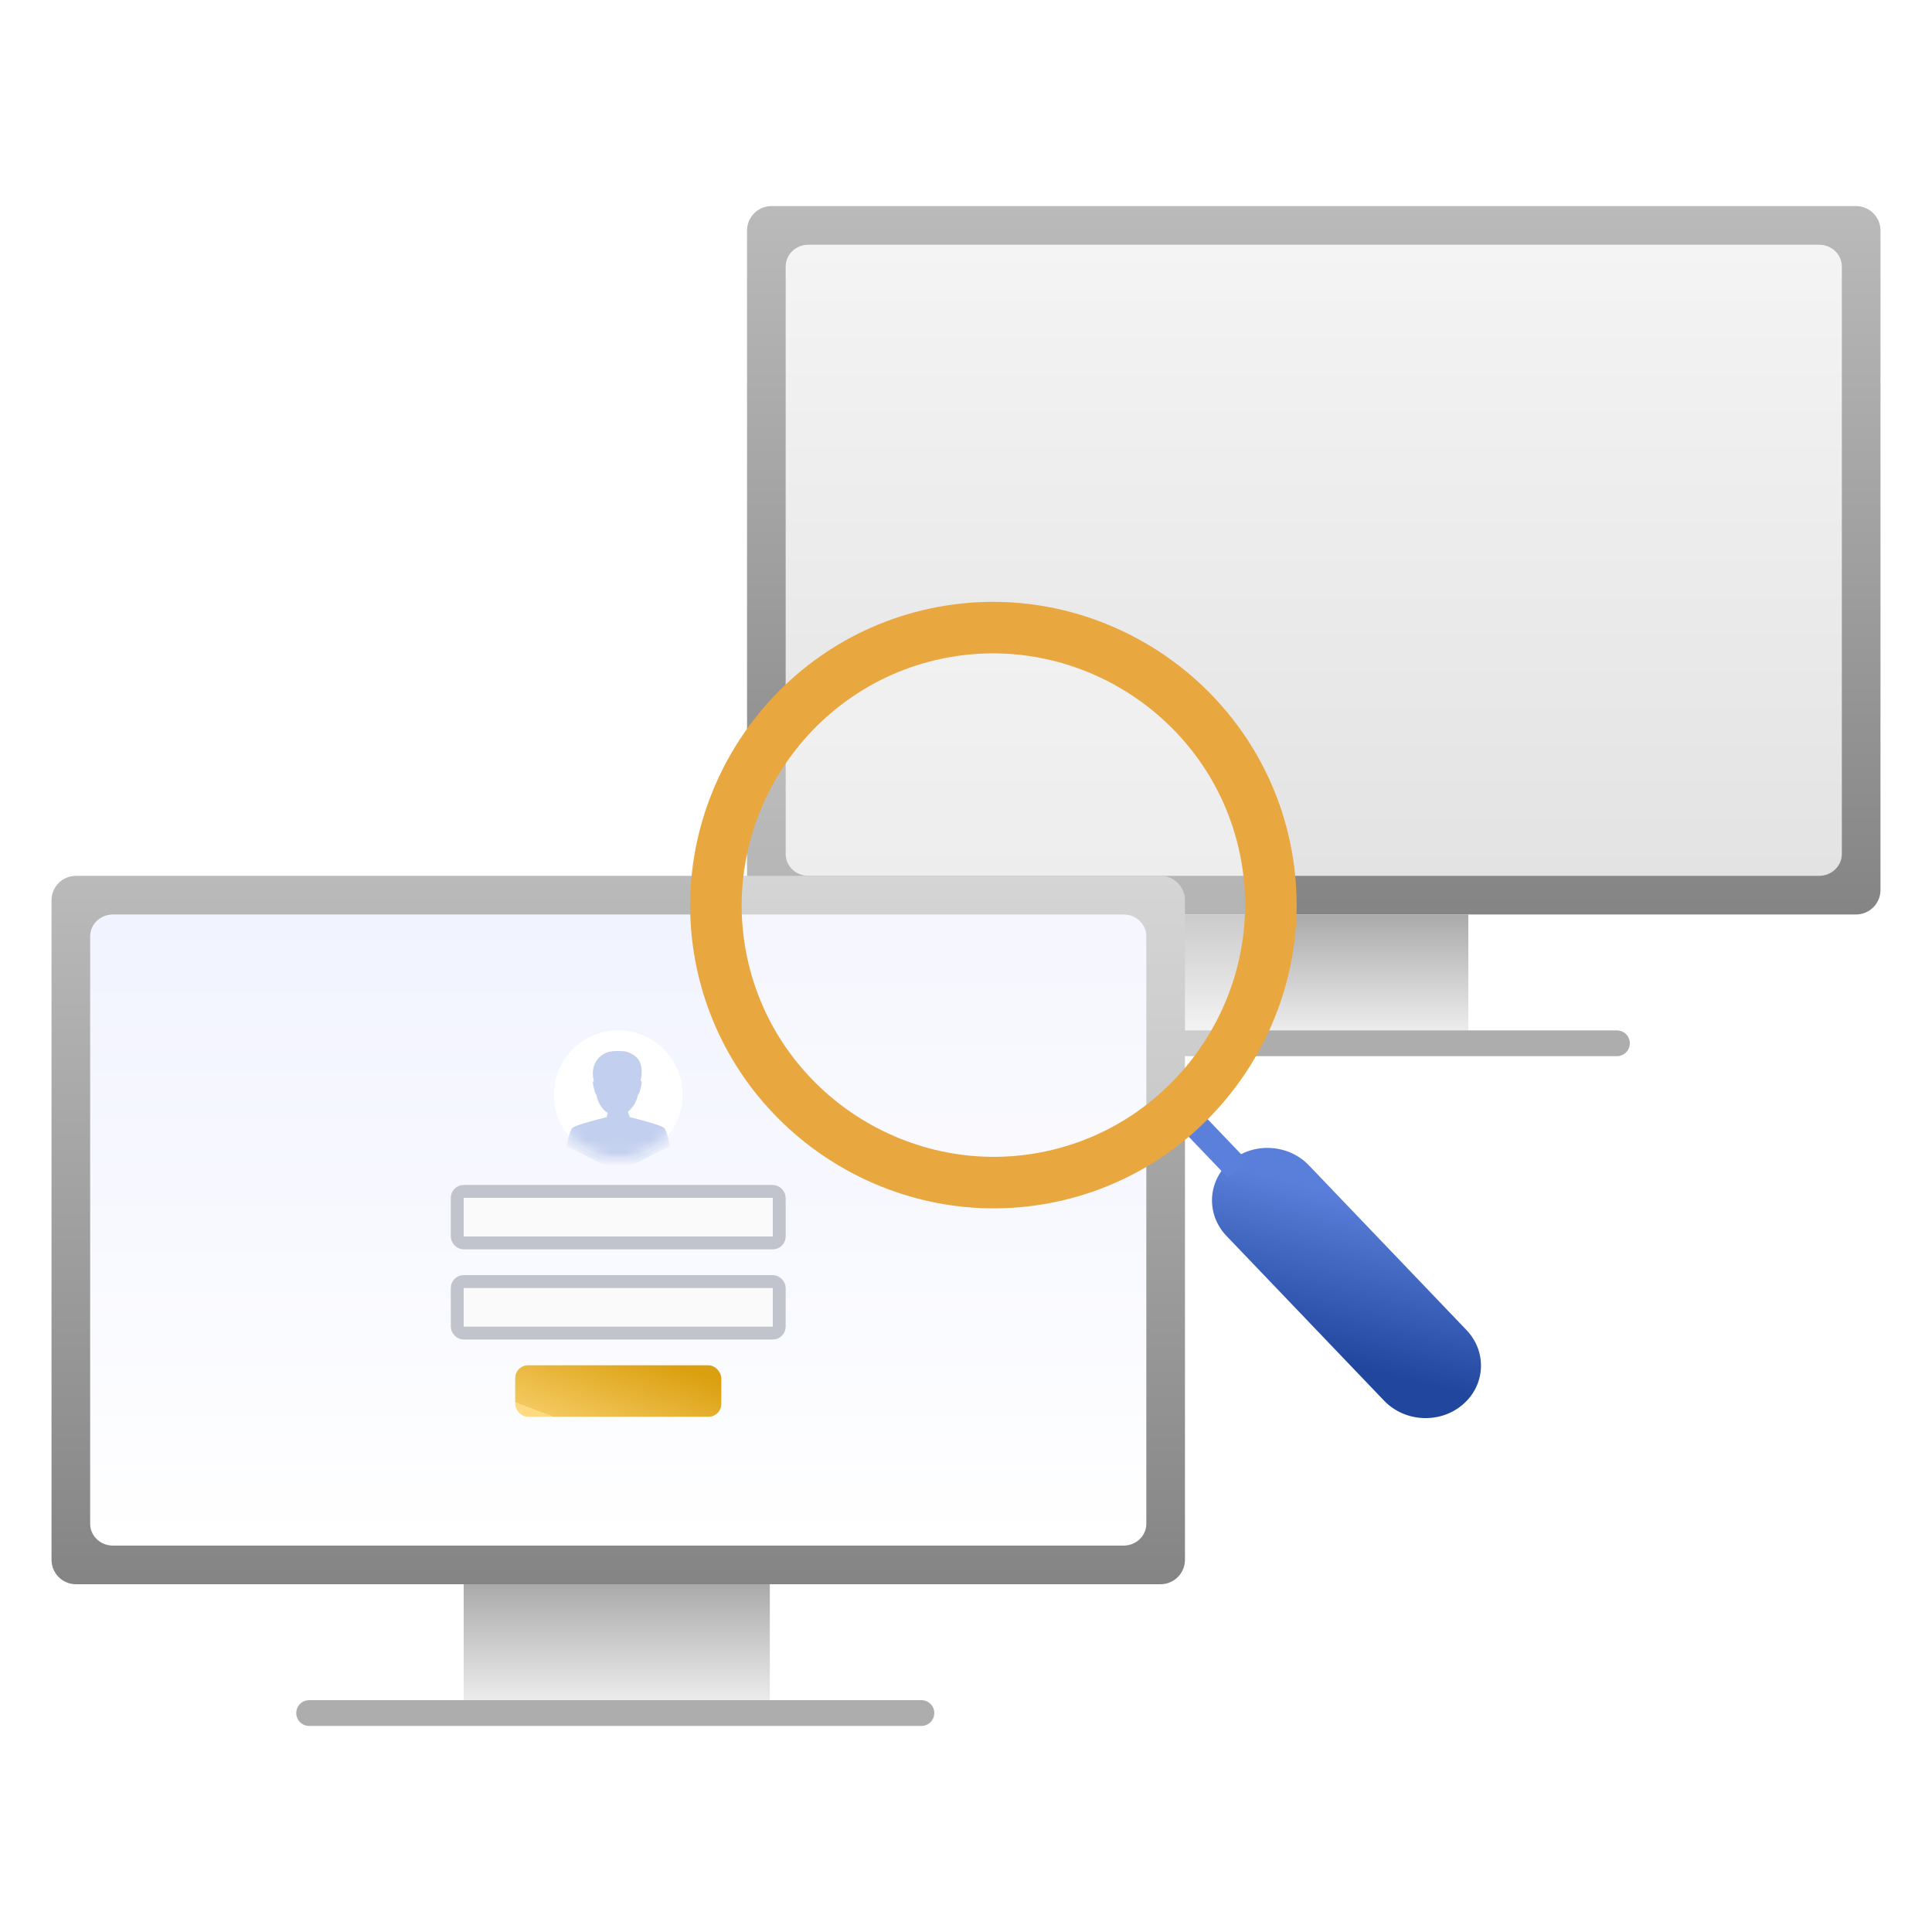 <svg width="150" height="150" viewBox="0 0 150 150" fill="none" xmlns="http://www.w3.org/2000/svg">
<path d="M144.101 16H59.899C58.85 16 58 16.849 58 17.897V69.103C58 70.151 58.85 71 59.899 71H144.101C145.15 71 146 70.151 146 69.103V17.897C146 16.849 145.15 16 144.101 16Z" fill="url(#paint0_linear_5421_24489)"/>
<path d="M114 71H90V81H114V71Z" fill="url(#paint1_linear_5421_24489)"/>
<path d="M78 81H125.539" stroke="#ADADAD" stroke-width="2" stroke-miterlimit="10" stroke-linecap="round"/>
<path d="M141.23 19H62.77C61.792 19 61 19.756 61 20.69V66.31C61 67.243 61.792 68 62.77 68H141.23C142.208 68 143 67.243 143 66.31V20.69C143 19.756 142.208 19 141.23 19Z" fill="url(#paint2_linear_5421_24489)"/>
<path d="M90.101 68H5.899C4.85 68 4 68.849 4 69.897V121.103C4 122.151 4.85 123 5.899 123H90.101C91.15 123 92 122.151 92 121.103V69.897C92 68.849 91.15 68 90.101 68Z" fill="url(#paint3_linear_5421_24489)"/>
<path d="M87.23 71H8.77C7.792 71 7 71.757 7 72.69V118.31C7 119.244 7.792 120 8.77 120H87.23C88.208 120 89 119.244 89 118.31V72.69C89 71.757 88.208 71 87.23 71Z" fill="url(#paint4_linear_5421_24489)"/>
<circle cx="48" cy="85" r="5" fill="white"/>
<mask id="mask0_5421_24489" style="mask-type:alpha" maskUnits="userSpaceOnUse" x="43" y="80" width="10" height="10">
<circle cx="48" cy="85" r="5" fill="white"/>
</mask>
<g mask="url(#mask0_5421_24489)">
<path fill-rule="evenodd" clip-rule="evenodd" d="M46.304 85C46.287 84.98 46.27 84.957 46.255 84.93C46.148 84.736 46.03 84.165 46.03 84.057C46.03 83.984 46.06 83.941 46.103 83.917C46.048 83.685 46.012 83.412 46.039 83.134C46.106 82.451 46.588 81.841 47.27 81.668C47.742 81.554 48.501 81.595 48.686 81.668L48.726 81.684C48.942 81.766 49.45 81.961 49.671 82.437C49.88 82.906 49.834 83.469 49.742 83.899C49.798 83.93 49.819 84.002 49.819 84.057C49.819 84.165 49.701 84.736 49.594 84.93C49.574 84.966 49.551 84.995 49.527 85.019C49.413 85.561 49.125 86.02 48.752 86.304C48.812 86.484 48.896 86.731 48.896 86.731L48.896 86.734C49.701 86.928 51.345 87.365 51.563 87.576C51.782 87.787 51.945 88.613 52 89L48 91L44 89C44.055 88.613 44.219 87.787 44.437 87.576C44.655 87.365 46.3 86.928 47.105 86.734L47.105 86.731L47.178 86.402C46.746 86.131 46.42 85.619 46.304 85Z" fill="#C2CFEE"/>
</g>
<rect x="35.5" y="92.5" width="25" height="4" rx="0.5" fill="#FAFAFA" stroke="#C1C4CC"/>
<rect x="35.5" y="99.5" width="25" height="4" rx="0.5" fill="#FAFAFA" stroke="#C1C4CC"/>
<rect x="40" y="106" width="16" height="4" rx="1" fill="url(#paint5_linear_5421_24489)"/>
<path d="M59.769 123H36V133.187H59.769V123Z" fill="url(#paint6_linear_5421_24489)"/>
<path d="M24 133H71.539" stroke="#ADADAD" stroke-width="2" stroke-miterlimit="10" stroke-linecap="round"/>
<path d="M95.226 95.959C93.617 94.278 93.746 91.688 95.513 90.174C97.28 88.661 100.016 88.797 101.624 90.478L113.857 103.264C115.465 104.946 115.337 107.536 113.57 109.049C111.803 110.563 109.067 110.427 107.458 108.746L95.226 95.959Z" fill="url(#paint7_linear_5421_24489)"/>
<path d="M91.562 86.045L96.077 90.764" stroke="#5A80DB" stroke-width="2"/>
<g filter="url(#filter0_bii_5421_24489)">
<path d="M77.166 47.212C64.628 47.212 54.369 57.471 54.369 70.009C54.369 82.547 64.628 92.806 77.166 92.806C89.705 92.806 99.963 82.547 99.963 70.009C99.963 57.471 89.705 47.212 77.166 47.212Z" fill="#FEFEFE" fill-opacity="0.4"/>
</g>
<path d="M56.062 74.801C53.573 63.22 61.017 51.698 72.598 49.208C84.179 46.718 95.701 54.163 98.191 65.744C100.681 77.325 93.236 88.847 81.655 91.337C70.075 93.826 58.552 86.382 56.062 74.801Z" stroke="#E9A740" stroke-width="4"/>
<defs>
<filter id="filter0_bii_5421_24489" x="49.549" y="42.392" width="55.233" height="55.234" filterUnits="userSpaceOnUse" color-interpolation-filters="sRGB">
<feFlood flood-opacity="0" result="BackgroundImageFix"/>
<feGaussianBlur in="BackgroundImageFix" stdDeviation="1.398"/>
<feComposite in2="SourceAlpha" operator="in" result="effect1_backgroundBlur_5421_24489"/>
<feBlend mode="normal" in="SourceGraphic" in2="effect1_backgroundBlur_5421_24489" result="shape"/>
<feColorMatrix in="SourceAlpha" type="matrix" values="0 0 0 0 0 0 0 0 0 0 0 0 0 0 0 0 0 0 127 0" result="hardAlpha"/>
<feOffset dx="-4.82" dy="4.82"/>
<feGaussianBlur stdDeviation="2.41"/>
<feComposite in2="hardAlpha" operator="arithmetic" k2="-1" k3="1"/>
<feColorMatrix type="matrix" values="0 0 0 0 1 0 0 0 0 1 0 0 0 0 1 0 0 0 0.051 0"/>
<feBlend mode="normal" in2="shape" result="effect2_innerShadow_5421_24489"/>
<feColorMatrix in="SourceAlpha" type="matrix" values="0 0 0 0 0 0 0 0 0 0 0 0 0 0 0 0 0 0 127 0" result="hardAlpha"/>
<feOffset dx="4.82" dy="-4.82"/>
<feGaussianBlur stdDeviation="2.41"/>
<feComposite in2="hardAlpha" operator="arithmetic" k2="-1" k3="1"/>
<feColorMatrix type="matrix" values="0 0 0 0 0.757 0 0 0 0 0.757 0 0 0 0 0.757 0 0 0 0.051 0"/>
<feBlend mode="normal" in2="effect2_innerShadow_5421_24489" result="effect3_innerShadow_5421_24489"/>
</filter>
<linearGradient id="paint0_linear_5421_24489" x1="136.848" y1="-14.32" x2="136.848" y2="79.462" gradientUnits="userSpaceOnUse">
<stop stop-color="#D8D8D8"/>
<stop offset="1" stop-color="#7C7C7C"/>
</linearGradient>
<linearGradient id="paint1_linear_5421_24489" x1="111.231" y1="81" x2="111.231" y2="71" gradientUnits="userSpaceOnUse">
<stop stop-color="#F4F4F4"/>
<stop offset="1" stop-color="#AAAAAA"/>
</linearGradient>
<linearGradient id="paint2_linear_5421_24489" x1="102" y1="19" x2="102" y2="68" gradientUnits="userSpaceOnUse">
<stop stop-color="#F4F4F4"/>
<stop offset="1" stop-color="#E3E3E3"/>
</linearGradient>
<linearGradient id="paint3_linear_5421_24489" x1="82.848" y1="37.679" x2="82.848" y2="131.462" gradientUnits="userSpaceOnUse">
<stop stop-color="#D8D8D8"/>
<stop offset="1" stop-color="#7C7C7C"/>
</linearGradient>
<linearGradient id="paint4_linear_5421_24489" x1="48" y1="71" x2="48" y2="120" gradientUnits="userSpaceOnUse">
<stop stop-color="#F1F3FF"/>
<stop offset="1" stop-color="white"/>
</linearGradient>
<linearGradient id="paint5_linear_5421_24489" x1="53.111" y1="106.273" x2="50.59" y2="112.891" gradientUnits="userSpaceOnUse">
<stop stop-color="#DBA010"/>
<stop offset="1" stop-color="#F3C85E"/>
<stop offset="1" stop-color="#FFDA80"/>
</linearGradient>
<linearGradient id="paint6_linear_5421_24489" x1="57.027" y1="133.187" x2="57.027" y2="123" gradientUnits="userSpaceOnUse">
<stop stop-color="#F4F4F4"/>
<stop offset="1" stop-color="#AAAAAA"/>
</linearGradient>
<linearGradient id="paint7_linear_5421_24489" x1="112.99" y1="108.113" x2="116.109" y2="95.748" gradientUnits="userSpaceOnUse">
<stop stop-color="#21469E"/>
<stop offset="1" stop-color="#597FDA"/>
</linearGradient>
</defs>
</svg>

